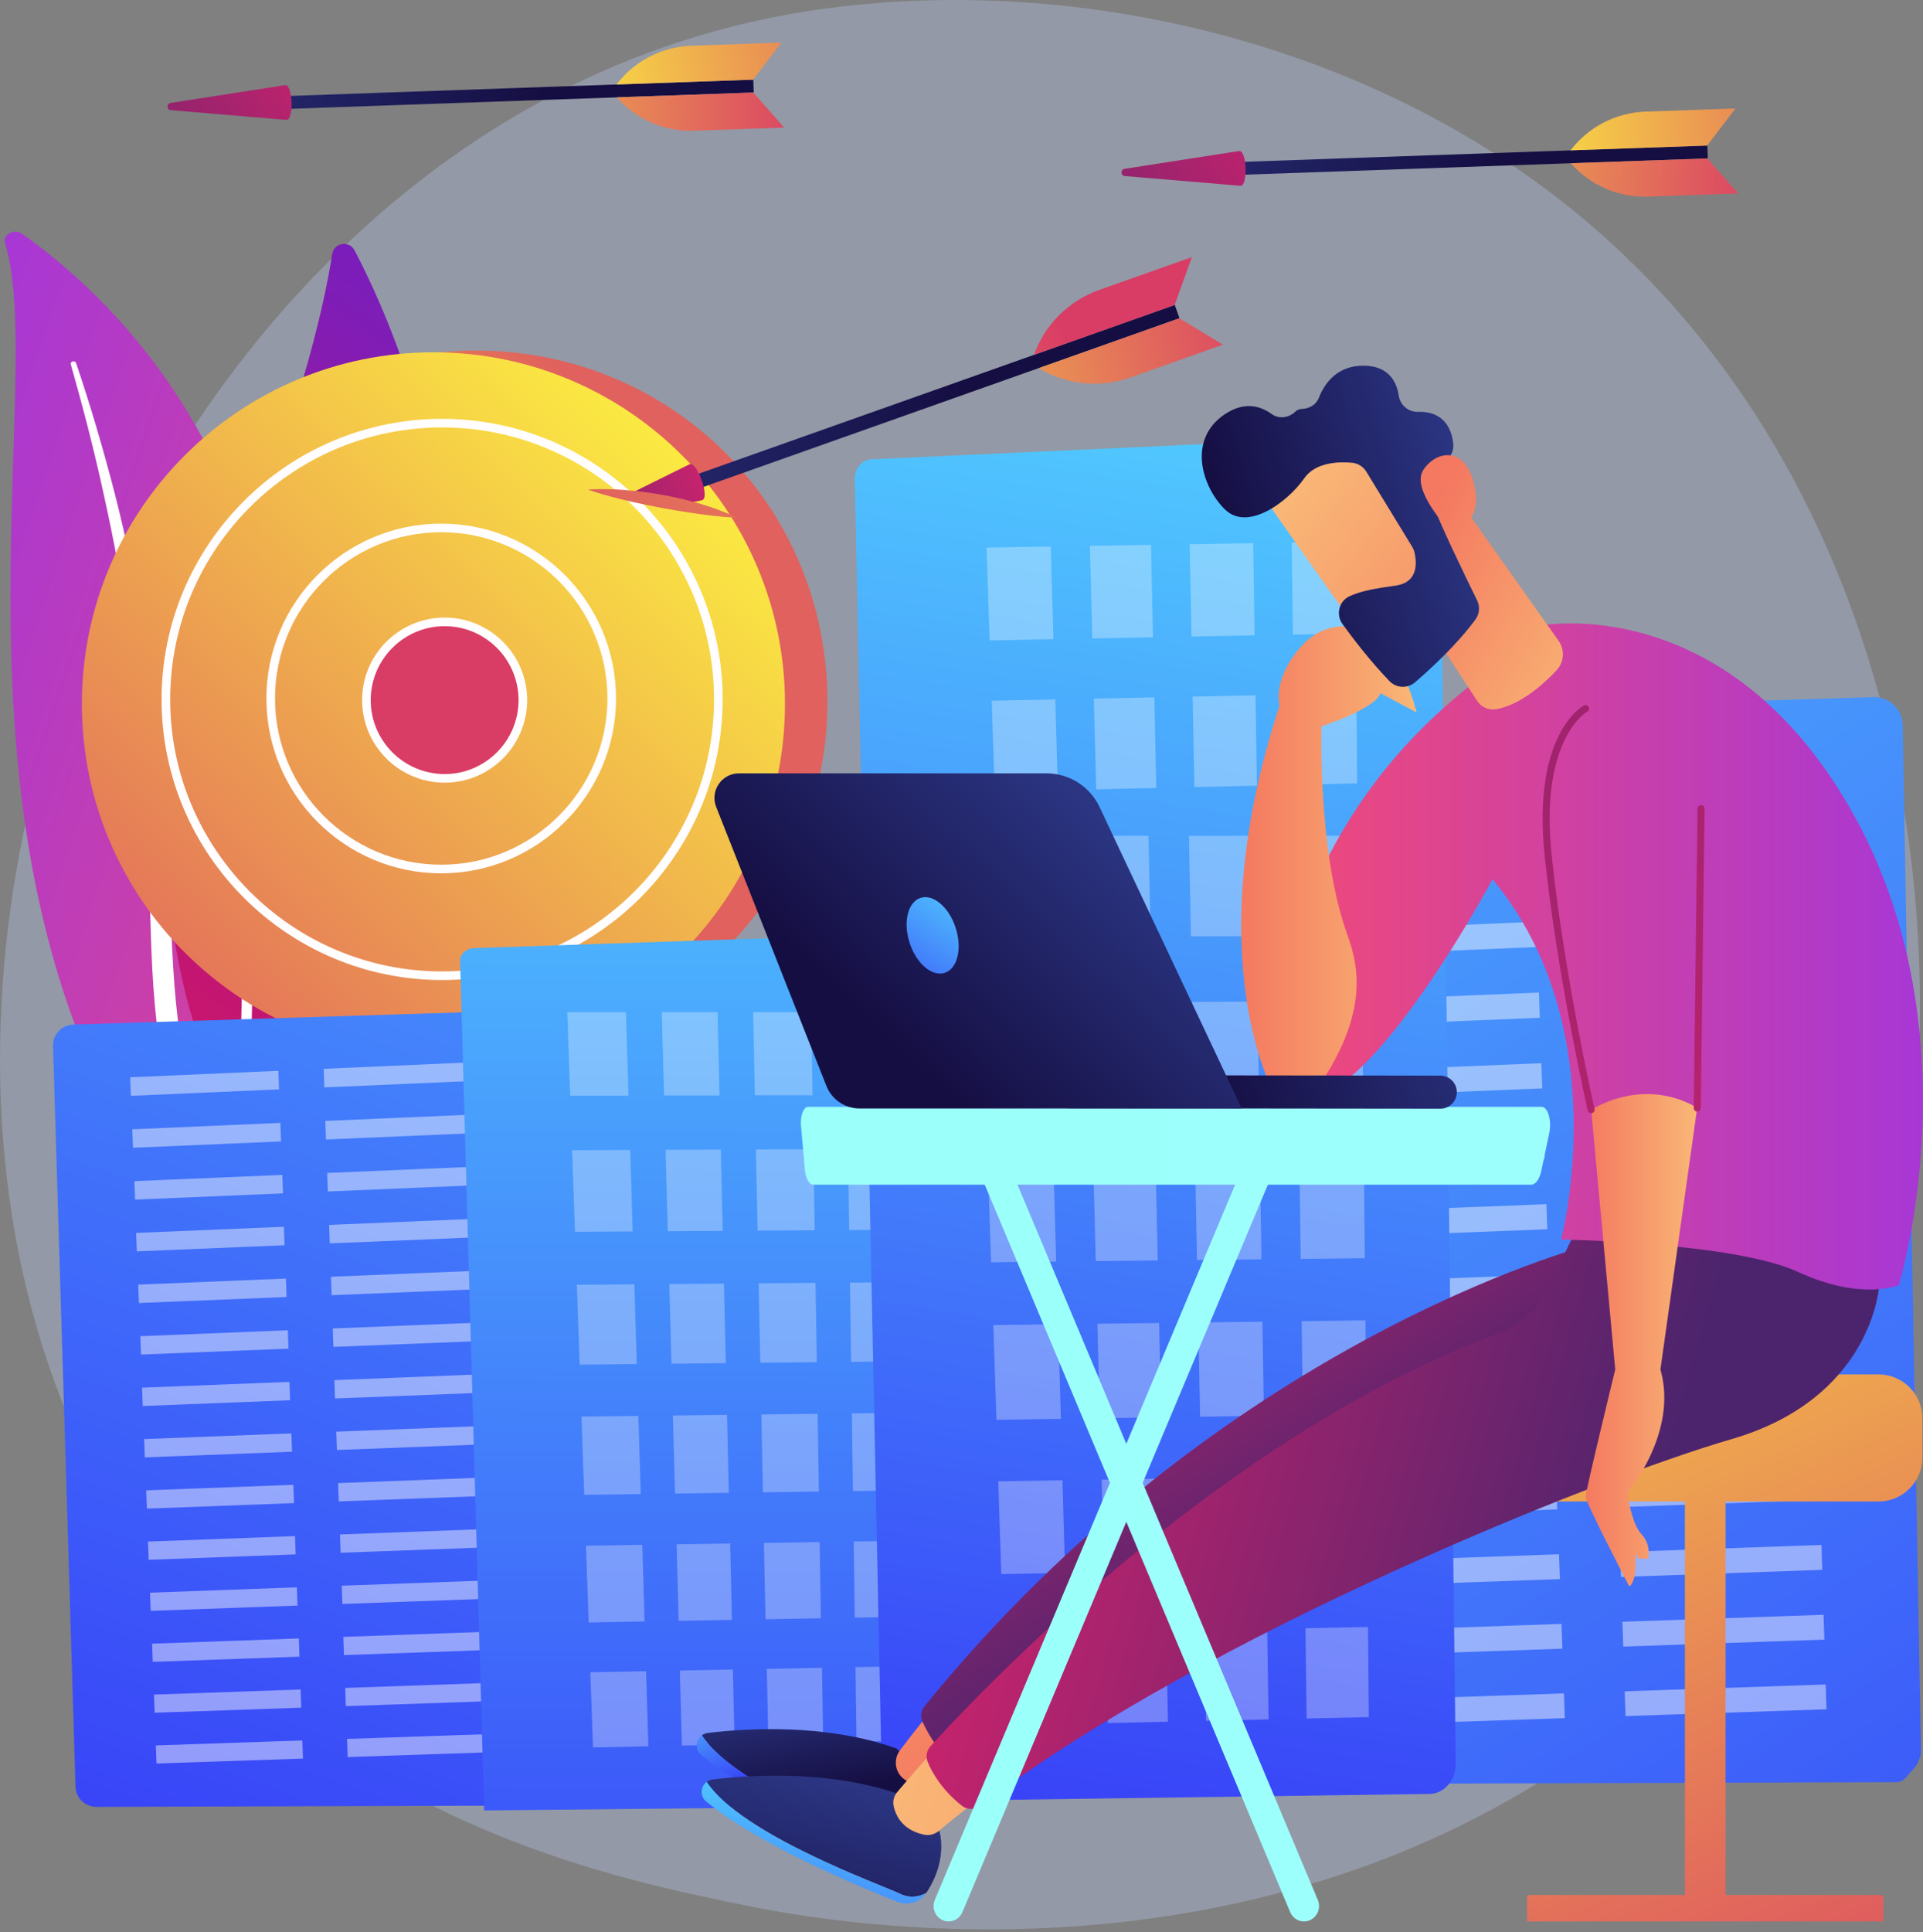 <svg xmlns="http://www.w3.org/2000/svg" width="440" height="442" viewBox="0 0 440 442" fill="none"><rect x="0" y="0" width="440" height="442" fill="#808080" stroke="none"/><path opacity="0.3" d="M388.384 379.258C379.363 388.754 370.828 394.878 364.084 399.716C284.814 456.591 191.016 440.012 171.081 435.963C141.644 429.985 84.743 418.428 43.604 370.053C-18.636 296.864 -8.944 181.557 39.333 105.442C48.164 91.519 94.81 14.244 189.618 1.852C246.995 -5.648 313.877 9.478 362.312 50.055C463.981 135.229 456.743 307.295 388.384 379.258Z" fill="#BFD2FF"></path><path d="M1.148 55.627C0.551 53.693 3.227 52.196 5.015 53.453C23.172 66.218 67.365 105.143 62.078 178.834C55.445 271.29 79.831 303.186 108.729 321.679C108.729 321.679 70.307 314.688 44.219 282.415C-19.832 203.178 11.762 90.023 1.148 55.627Z" fill="url(#paint0_linear_5351_6082)"></path><path d="M16.197 83.329C19.049 93.376 21.669 103.469 23.856 113.638C26.105 123.795 27.996 134.012 29.514 144.271C30.986 154.536 32.235 164.827 32.975 175.157C33.769 185.483 34.048 195.836 34.287 206.232C34.592 216.619 34.832 227.086 36.312 237.543C37.778 247.978 40.712 258.405 45.773 268.021C47.038 270.417 48.359 272.802 49.831 275.093C51.253 277.409 52.796 279.67 54.386 281.905C57.592 286.361 61.15 290.635 65.064 294.655C72.917 302.678 82.201 309.636 92.297 315.372C93.36 315.975 94.804 315.71 95.524 314.779C96.231 313.864 95.975 312.648 94.96 312.033L94.953 312.029C92.544 310.573 90.158 309.094 87.859 307.528C86.695 306.761 85.573 305.95 84.434 305.158C83.332 304.329 82.191 303.537 81.12 302.679C76.769 299.311 72.703 295.679 68.974 291.799C61.479 284.079 55.303 275.329 50.448 266.15C48.081 261.535 46.114 256.77 44.582 251.883C43.054 246.995 41.96 241.99 41.197 236.921C39.67 226.778 39.334 216.421 38.942 206.038C38.535 195.653 38.042 185.22 37.054 174.831C36.576 169.635 35.99 164.449 35.297 159.277C34.968 156.689 34.58 154.108 34.198 151.527C33.788 148.949 33.36 146.374 32.909 143.803C31.081 133.522 28.89 123.3 26.327 113.158C23.708 103.029 20.777 92.968 17.401 83.03C17.304 82.746 16.958 82.588 16.628 82.677C16.307 82.763 16.119 83.053 16.197 83.329Z" fill="white"></path><path d="M60.731 257.048C58.776 259.431 55.023 259.042 53.562 256.328C45.501 241.356 26.537 196.963 49.1 142.77C68.153 97.006 74.135 70.381 76.013 58.106C76.41 55.51 79.891 54.93 81.113 57.254C94.596 82.897 131.579 170.729 60.731 257.048Z" fill="url(#paint1_linear_5351_6082)"></path><path d="M56.83 255.681C56.755 255.7 56.679 255.711 56.599 255.716C55.936 255.751 55.369 255.242 55.334 254.578C55.294 253.826 51.598 178.614 75.216 113.786C75.443 113.162 76.133 112.84 76.758 113.067C77.383 113.295 77.704 113.985 77.477 114.61C54.031 178.966 57.697 253.703 57.737 254.45C57.768 255.035 57.377 255.544 56.83 255.681Z" fill="white"></path><path d="M189.313 160.621C189.313 204.679 153.769 241.04 107.367 241.04C62.942 241.04 28.438 205.044 28.438 160.621C28.438 116.199 64.451 80.187 108.876 80.187C153.3 80.187 189.313 115.19 189.313 160.621Z" fill="url(#paint2_linear_5351_6082)"></path><path d="M99.172 241.456C143.597 241.456 179.61 205.444 179.61 161.022C179.61 116.599 143.597 80.588 99.172 80.588C54.748 80.588 18.734 116.599 18.734 161.022C18.734 205.444 54.748 241.456 99.172 241.456Z" fill="url(#paint3_linear_5351_6082)"></path><path d="M101.19 223.193C136.097 223.193 164.395 194.897 164.395 159.991C164.395 125.085 136.097 96.789 101.19 96.789C66.282 96.789 37.984 125.085 37.984 159.991C37.984 194.897 66.282 223.193 101.19 223.193Z" fill="url(#paint4_linear_5351_6082)"></path><path d="M101.16 224.179C65.765 224.179 36.969 195.385 36.969 159.992C36.969 124.598 65.765 95.804 101.16 95.804C136.554 95.804 165.35 124.598 165.35 159.992C165.35 195.385 136.554 224.179 101.16 224.179ZM101.16 97.775C66.852 97.775 38.94 125.685 38.94 159.992C38.94 194.298 66.852 222.208 101.16 222.208C135.468 222.208 163.379 194.298 163.379 159.992C163.379 125.685 135.468 97.775 101.16 97.775Z" fill="#FFFDFD"></path><path d="M100.937 198.783C122.484 198.783 139.952 181.316 139.952 159.77C139.952 138.223 122.484 120.756 100.937 120.756C79.39 120.756 61.922 138.223 61.922 159.77C61.922 181.316 79.39 198.783 100.937 198.783Z" fill="url(#paint5_linear_5351_6082)"></path><path d="M100.954 199.769C78.897 199.769 60.953 181.825 60.953 159.77C60.953 137.715 78.897 119.772 100.954 119.772C123.01 119.772 140.955 137.715 140.955 159.77C140.955 181.825 123.011 199.769 100.954 199.769ZM100.954 121.743C79.984 121.743 62.924 138.802 62.924 159.77C62.924 180.739 79.984 197.798 100.954 197.798C121.924 197.798 138.983 180.739 138.983 159.77C138.983 138.802 121.924 121.743 100.954 121.743Z" fill="#FFFDFD"></path><path d="M101.719 178.047C111.603 178.047 119.617 170.034 119.617 160.15C119.617 150.265 111.603 142.252 101.719 142.252C91.834 142.252 83.82 150.265 83.82 160.15C83.82 170.034 91.834 178.047 101.719 178.047Z" fill="url(#paint6_linear_5351_6082)"></path><path d="M101.735 179.033C91.323 179.033 82.852 170.562 82.852 160.15C82.852 149.738 91.323 141.267 101.735 141.267C112.148 141.267 120.619 149.738 120.619 160.15C120.619 170.562 112.148 179.033 101.735 179.033ZM101.735 143.238C92.41 143.238 84.823 150.825 84.823 160.15C84.823 169.475 92.41 177.062 101.735 177.062C111.061 177.062 118.648 169.475 118.648 160.15C118.648 150.825 111.061 143.238 101.735 143.238Z" fill="#FFFDFD"></path><path d="M126.021 235.738C125.998 234.473 125.46 233.269 124.526 232.397C123.593 231.524 122.341 231.056 121.053 231.096L16.794 234.366C14.14 234.45 12.056 236.626 12.135 239.231L17.279 408.731C17.357 411.303 19.517 413.341 22.139 413.316L124.994 413.003C126.277 412.99 126.811 411.814 127.706 410.911C128.601 410.009 129.092 408.792 129.069 407.533L126.021 235.738Z" fill="url(#paint7_linear_5351_6082)"></path><g opacity="0.45"><path d="M29.944 250.668L29.781 246.428L63.694 244.939L63.846 249.189L29.944 250.668Z" fill="white"></path><path d="M30.428 262.549L30.266 258.317L64.148 256.855L64.299 261.097L30.428 262.549Z" fill="white"></path><path d="M30.912 274.406L30.75 270.182L64.602 268.747L64.753 272.981L30.912 274.406Z" fill="white"></path><path d="M31.302 286.242L31.141 282.025L64.962 280.618L65.112 284.844L31.302 286.242Z" fill="white"></path><path d="M31.786 298.056L31.625 293.848L65.415 292.467L65.566 296.685L31.786 298.056Z" fill="white"></path><path d="M32.661 321.617L32.5 317.424L66.229 316.097L66.379 320.3L32.661 321.617Z" fill="white"></path><path d="M34.019 356.796L33.859 352.626L67.498 351.38L67.647 355.559L34.019 356.796Z" fill="white"></path><path d="M32.263 309.847L32.102 305.646L65.861 304.293L66.012 308.503L32.263 309.847Z" fill="white"></path><path d="M33.137 333.365L32.977 329.18L66.675 327.88L66.825 332.075L33.137 333.365Z" fill="white"></path><path d="M33.613 345.091L33.453 340.913L67.122 339.641L67.271 343.828L33.613 345.091Z" fill="white"></path><path d="M34.48 368.478L34.32 364.316L67.928 363.097L68.077 367.268L34.48 368.478Z" fill="white"></path><path d="M34.956 380.139L34.797 375.985L68.375 374.792L68.523 378.955L34.956 380.139Z" fill="white"></path><path d="M35.393 391.779L35.234 387.632L68.782 386.465L68.93 390.621L35.393 391.779Z" fill="white"></path><path d="M35.815 403.397L35.656 399.257L69.174 398.117L69.322 402.265L35.815 403.397Z" fill="white"></path><path d="M74.219 248.738L74.07 244.485L108.178 242.987L108.315 247.25L74.219 248.738Z" fill="white"></path><path d="M74.586 260.654L74.438 256.409L108.514 254.938L108.651 259.193L74.586 260.654Z" fill="white"></path><path d="M75.015 272.547L74.867 268.31L108.912 266.867L109.049 271.114L75.015 272.547Z" fill="white"></path><path d="M75.452 284.419L75.305 280.19L109.319 278.774L109.455 283.013L75.452 284.419Z" fill="white"></path><path d="M75.882 296.267L75.734 292.046L109.718 290.658L109.854 294.889L75.882 296.267Z" fill="white"></path><path d="M76.654 319.899L76.508 315.693L110.429 314.359L110.565 318.575L76.654 319.899Z" fill="white"></path><path d="M77.935 355.182L77.789 351L111.619 349.747L111.754 353.939L77.935 355.182Z" fill="white"></path><path d="M76.28 308.094L76.133 303.88L110.085 302.52L110.221 306.743L76.28 308.094Z" fill="white"></path><path d="M77.084 331.682L76.938 327.484L110.828 326.177L110.964 330.385L77.084 331.682Z" fill="white"></path><path d="M77.513 343.443L77.367 339.253L111.227 337.972L111.363 342.172L77.513 343.443Z" fill="white"></path><path d="M78.341 366.899L78.195 362.724L111.994 361.498L112.129 365.682L78.341 366.899Z" fill="white"></path><path d="M78.7 378.594L78.555 374.427L112.323 373.227L112.457 377.404L78.7 378.594Z" fill="white"></path><path d="M79.129 390.268L78.984 386.109L112.722 384.935L112.856 389.104L79.129 390.268Z" fill="white"></path><path d="M79.551 401.921L79.406 397.769L113.114 396.622L113.248 400.783L79.551 401.921Z" fill="white"></path></g><path d="M435.36 165.802C435.329 164.076 434.595 162.434 433.321 161.243C432.047 160.053 430.34 159.414 428.582 159.469L286.328 163.931C282.708 164.045 279.864 167.014 279.972 170.569L286.991 401.838C287.097 405.347 290.044 408.128 293.621 408.094L433.958 407.666C435.709 407.65 436.438 406.044 437.659 404.813C438.88 403.581 439.55 401.921 439.519 400.203L435.36 165.802Z" fill="url(#paint8_linear_5351_6082)"></path><g opacity="0.45"><path d="M304.292 186.175L304.07 180.39L350.342 178.358L350.549 184.157L304.292 186.175Z" fill="white"></path><path d="M304.94 202.385L304.719 196.61L350.948 194.615L351.155 200.404L304.94 202.385Z" fill="white"></path><path d="M305.596 218.564L305.375 212.799L351.563 210.842L351.769 216.619L305.596 218.564Z" fill="white"></path><path d="M306.197 234.712L305.977 228.959L352.123 227.038L352.328 232.805L306.197 234.712Z" fill="white"></path><path d="M306.798 250.832L306.578 245.089L352.682 243.205L352.888 248.961L306.798 250.832Z" fill="white"></path><path d="M308.032 282.978L307.812 277.257L353.833 275.447L354.038 281.181L308.032 282.978Z" fill="white"></path><path d="M309.875 330.977L309.656 325.287L355.553 323.587L355.757 329.289L309.875 330.977Z" fill="white"></path><path d="M307.4 266.919L307.18 261.187L353.242 259.341L353.447 265.086L307.4 266.919Z" fill="white"></path><path d="M308.68 299.007L308.461 293.296L354.44 291.523L354.645 297.247L308.68 299.007Z" fill="white"></path><path d="M309.281 315.006L309.062 309.306L355.001 307.57L355.204 313.283L309.281 315.006Z" fill="white"></path><path d="M310.468 346.916L310.25 341.237L356.105 339.573L356.309 345.265L310.468 346.916Z" fill="white"></path><path d="M311.124 362.827L310.906 357.158L356.72 355.53L356.923 361.211L311.124 362.827Z" fill="white"></path><path d="M311.733 378.708L311.516 373.05L357.289 371.458L357.491 377.129L311.733 378.708Z" fill="white"></path><path d="M312.326 394.56L312.109 388.912L357.841 387.356L358.044 393.016L312.326 394.56Z" fill="white"></path><path d="M364.702 183.542L364.5 177.738L411.037 175.695L411.224 181.511L364.702 183.542Z" fill="white"></path><path d="M365.241 199.799L365.039 194.007L411.533 192.001L411.72 197.806L365.241 199.799Z" fill="white"></path><path d="M365.78 216.027L365.578 210.245L412.03 208.276L412.217 214.071L365.78 216.027Z" fill="white"></path><path d="M366.397 232.225L366.195 226.454L412.605 224.523L412.791 230.306L366.397 232.225Z" fill="white"></path><path d="M366.927 248.391L366.727 242.632L413.094 240.738L413.28 246.511L366.927 248.391Z" fill="white"></path><path d="M368.083 280.634L367.883 274.896L414.166 273.076L414.351 278.827L368.083 280.634Z" fill="white"></path><path d="M369.754 328.774L369.555 323.068L415.713 321.358L415.897 327.078L369.754 328.774Z" fill="white"></path><path d="M367.474 264.528L367.273 258.779L413.599 256.922L413.784 262.684L367.474 264.528Z" fill="white"></path><path d="M368.614 296.711L368.414 290.984L414.655 289.201L414.84 294.941L368.614 296.711Z" fill="white"></path><path d="M369.192 312.758L368.992 307.041L415.192 305.294L415.376 311.024L369.192 312.758Z" fill="white"></path><path d="M370.277 344.762L370.078 339.066L416.194 337.393L416.378 343.101L370.277 344.762Z" fill="white"></path><path d="M370.894 360.72L370.695 355.035L416.77 353.397L416.953 359.096L370.894 360.72Z" fill="white"></path><path d="M371.417 376.647L371.219 370.972L417.251 369.371L417.435 375.059L371.417 376.647Z" fill="white"></path><path d="M371.94 392.546L371.742 386.882L417.733 385.317L417.916 390.994L371.94 392.546Z" fill="white"></path></g><path d="M222.715 217.601C222.695 216.404 222.098 215.265 221.06 214.441C220.021 213.618 218.629 213.18 217.199 213.228L108.547 216.873C106.683 216.935 105.222 218.238 105.267 219.799L110.782 414.128L220.644 413.006C222.052 412.992 223.396 412.509 224.379 411.665C225.362 410.821 225.903 409.685 225.883 408.507L222.715 217.601Z" fill="url(#paint9_linear_5351_6082)"></path><g opacity="0.3"><path d="M143.808 250.63L130.461 250.626L129.797 231.538H143.23L143.808 250.63Z" fill="white"></path><path d="M164.638 250.579L151.941 250.573L151.414 231.538H164.193L164.638 250.579Z" fill="white"></path><path d="M185.918 250.527L172.715 250.522L172.32 231.538H185.607L185.918 250.527Z" fill="white"></path><path d="M207.078 250.475L193.947 250.471L193.688 231.538H206.901L207.078 250.475Z" fill="white"></path></g><g opacity="0.3"><path d="M144.764 281.682L131.557 281.767L130.906 263.109L144.198 263.055L144.764 281.682Z" fill="white"></path><path d="M165.363 281.55L152.797 281.631L152.281 263.023L164.926 262.972L165.363 281.55Z" fill="white"></path><path d="M186.414 281.414L173.347 281.498L172.961 262.939L186.109 262.886L186.414 281.414Z" fill="white"></path><path d="M207.297 281.28L194.301 281.363L194.047 262.854L207.124 262.801L207.297 281.28Z" fill="white"></path></g><g opacity="0.3"><path d="M145.701 312.027L132.629 312.163L131.992 293.885L145.146 293.78L145.701 312.027Z" fill="white"></path><path d="M166.074 311.818L153.638 311.946L153.133 293.717L165.647 293.617L166.074 311.818Z" fill="white"></path><path d="M186.897 311.602L173.964 311.735L173.586 293.553L186.599 293.449L186.897 311.602Z" fill="white"></path><path d="M207.597 311.388L194.734 311.521L194.484 293.387L207.427 293.283L207.597 311.388Z" fill="white"></path></g><g opacity="0.3"><path d="M146.609 341.76L133.671 341.943L133.047 324.035L146.065 323.88L146.609 341.76Z" fill="white"></path><path d="M166.766 341.475L154.456 341.649L153.961 323.788L166.347 323.641L166.766 341.475Z" fill="white"></path><path d="M187.368 341.183L174.566 341.364L174.195 323.547L187.076 323.395L187.368 341.183Z" fill="white"></path><path d="M207.892 340.892L195.158 341.072L194.914 323.301L207.726 323.149L207.892 340.892Z" fill="white"></path></g><g opacity="0.3"><path d="M147.496 370.898L134.69 371.128L134.078 353.578L146.963 353.376L147.496 370.898Z" fill="white"></path><path d="M167.475 370.54L155.29 370.758L154.805 353.253L167.065 353.061L167.475 370.54Z" fill="white"></path><path d="M187.826 370.174L175.152 370.401L174.789 352.939L187.539 352.739L187.826 370.174Z" fill="white"></path><path d="M208.182 369.811L195.575 370.037L195.336 352.618L208.019 352.419L208.182 369.811Z" fill="white"></path></g><g opacity="0.3"><path d="M148.356 399.458L135.678 399.732L135.078 382.529L147.833 382.282L148.356 399.458Z" fill="white"></path><path d="M168.087 399.031L156.023 399.292L155.547 382.132L167.684 381.897L168.087 399.031Z" fill="white"></path><path d="M188.357 398.595L175.809 398.866L175.453 381.748L188.076 381.503L188.357 398.595Z" fill="white"></path><path d="M208.459 398.16L195.977 398.43L195.742 381.354L208.299 381.11L208.459 398.16Z" fill="white"></path></g><path d="M329.478 106.202C329.456 104.339 328.775 102.565 327.591 101.283C326.407 100.002 324.819 99.321 323.189 99.395L199.327 105.068C197.201 105.165 195.537 107.192 195.587 109.622L201.875 412.095L327.117 410.35C328.722 410.327 330.254 409.577 331.374 408.263C332.495 406.949 333.112 405.18 333.09 403.346L329.478 106.202Z" fill="url(#paint10_linear_5351_6082)"></path><g opacity="0.3"><path d="M239.567 214.298L224.351 214.293L223.594 191.2H238.907L239.567 214.298Z" fill="white"></path><path d="M263.286 214.236L248.811 214.229L248.211 191.2H262.779L263.286 214.236Z" fill="white"></path><path d="M287.548 214.173L272.496 214.168L272.047 191.2H287.194L287.548 214.173Z" fill="white"></path><path d="M311.64 214.111L296.671 214.105L296.375 191.2H311.439L311.64 214.111Z" fill="white"></path></g><g opacity="0.3"><path d="M240.658 251.865L225.601 251.968L224.859 229.395L240.012 229.33L240.658 251.865Z" fill="white"></path><path d="M264.108 251.704L249.783 251.801L249.195 229.29L263.611 229.228L264.108 251.704Z" fill="white"></path><path d="M288.086 251.54L273.19 251.642L272.75 229.189L287.739 229.125L288.086 251.54Z" fill="white"></path><path d="M311.918 251.378L297.103 251.479L296.812 229.086L311.72 229.022L311.918 251.378Z" fill="white"></path></g><g opacity="0.3"><path d="M241.666 288.577L226.766 288.741L226.039 266.629L241.034 266.501L241.666 288.577Z" fill="white"></path><path d="M264.902 288.322L250.725 288.477L250.148 266.424L264.414 266.303L264.902 288.322Z" fill="white"></path><path d="M288.628 288.061L273.885 288.223L273.453 266.226L288.288 266.101L288.628 288.061Z" fill="white"></path><path d="M312.276 287.803L297.612 287.964L297.328 266.025L312.083 265.899L312.276 287.803Z" fill="white"></path></g><g opacity="0.3"><path d="M242.741 324.547L227.993 324.769L227.281 303.104L242.121 302.917L242.741 324.547Z" fill="white"></path><path d="M265.691 324.201L251.658 324.412L251.094 302.803L265.214 302.625L265.691 324.201Z" fill="white"></path><path d="M289.188 323.847L274.594 324.066L274.172 302.511L288.855 302.326L289.188 323.847Z" fill="white"></path><path d="M312.623 323.496L298.107 323.714L297.828 302.215L312.433 302.031L312.623 323.496Z" fill="white"></path></g><g opacity="0.3"><path d="M243.703 359.797L229.104 360.075L228.406 338.843L243.095 338.599L243.703 359.797Z" fill="white"></path><path d="M266.515 359.364L252.624 359.628L252.07 338.45L266.047 338.218L266.515 359.364Z" fill="white"></path><path d="M289.737 358.922L275.289 359.197L274.875 338.071L289.41 337.829L289.737 358.922Z" fill="white"></path><path d="M312.871 358.482L298.5 358.755L298.227 337.682L312.685 337.442L312.871 358.482Z" fill="white"></path></g><g opacity="0.3"><path d="M244.722 394.348L230.27 394.68L229.586 373.869L244.127 373.569L244.722 394.348Z" fill="white"></path><path d="M267.248 393.833L253.495 394.148L252.953 373.388L266.789 373.104L267.248 393.833Z" fill="white"></path><path d="M290.265 393.304L275.961 393.632L275.555 372.922L289.945 372.626L290.265 393.304Z" fill="white"></path><path d="M313.2 392.779L298.971 393.105L298.703 372.447L313.018 372.152L313.2 392.779Z" fill="white"></path></g><g opacity="0.31"><path d="M241.031 146.213L226.432 146.491L225.734 125.259L240.423 125.015L241.031 146.213Z" fill="white"></path><path d="M263.82 145.78L249.928 146.044L249.375 124.866L263.352 124.634L263.82 145.78Z" fill="white"></path><path d="M287.065 145.338L272.617 145.613L272.203 124.487L286.739 124.245L287.065 145.338Z" fill="white"></path><path d="M310.199 144.898L295.828 145.171L295.555 124.099L310.013 123.858L310.199 144.898Z" fill="white"></path><path d="M242.05 180.765L227.598 181.096L226.914 160.285L241.455 159.986L242.05 180.765Z" fill="white"></path><path d="M264.576 180.249L250.824 180.564L250.281 159.804L264.117 159.519L264.576 180.249Z" fill="white"></path><path d="M287.593 179.72L273.289 180.048L272.883 159.339L287.273 159.043L287.593 179.72Z" fill="white"></path><path d="M310.536 179.195L296.306 179.521L296.039 158.863L310.354 158.568L310.536 179.195Z" fill="white"></path></g><path d="M268.799 69.755L269.874 72.787L155.036 113.482L153.961 110.45L268.799 69.755Z" fill="url(#paint11_linear_5351_6082)"></path><path d="M269.843 72.81L279.81 78.837L258.601 86.353C251.652 88.815 243.965 88.031 237.656 84.216L269.843 72.81Z" fill="url(#paint12_linear_5351_6082)"></path><path d="M268.757 69.777L272.705 58.82L251.496 66.336C244.547 68.798 239.069 74.248 236.57 81.183L268.757 69.777Z" fill="url(#paint13_linear_5351_6082)"></path><path d="M155.704 115.515L160.702 114.39C162.442 113.774 159.535 105.572 157.795 106.188L143.508 113.262C147.901 113.912 152.012 114.649 155.704 115.515Z" fill="url(#paint14_linear_5351_6082)"></path><path d="M134.57 111.996C134.57 111.996 134.708 111.986 134.967 111.966C135.225 111.955 135.606 111.921 136.085 111.912C137.045 111.875 138.418 111.868 140.055 111.922C141.692 111.979 143.594 112.116 145.623 112.339C146.636 112.453 147.683 112.582 148.741 112.744C149.801 112.895 150.872 113.084 151.943 113.274C154.081 113.677 156.208 114.144 158.182 114.67C160.157 115.191 161.981 115.758 163.527 116.307C164.301 116.578 165.003 116.851 165.623 117.101C166.246 117.339 166.781 117.575 167.222 117.771C168.102 118.162 168.594 118.418 168.594 118.418C168.594 118.418 168.037 118.412 167.08 118.342C166.121 118.277 164.761 118.154 163.141 117.977C161.524 117.791 159.647 117.544 157.647 117.237C157.146 117.166 156.64 117.08 156.127 116.996C155.612 116.918 155.093 116.833 154.571 116.74C153.526 116.555 152.465 116.368 151.404 116.18C149.287 115.78 147.172 115.36 145.195 114.918C143.218 114.483 141.377 114.029 139.802 113.609C138.227 113.181 136.921 112.788 136.004 112.491C135.545 112.352 135.189 112.215 134.944 112.133C134.7 112.044 134.57 111.996 134.57 111.996Z" fill="url(#paint15_linear_5351_6082)"></path><path d="M385.523 437.581H394.83V336.943H385.523V437.581Z" fill="url(#paint16_linear_5351_6082)"></path><path d="M349.422 439.522H430.933V434.001C430.933 433.705 430.693 433.464 430.396 433.464H349.959C349.662 433.464 349.422 433.705 349.422 434.001L349.422 439.522Z" fill="url(#paint17_linear_5351_6082)"></path><path d="M337.367 333.45C337.367 338.955 341.871 343.458 347.375 343.458H429.843C435.348 343.458 439.852 338.955 439.852 333.45V324.401C439.852 318.897 435.348 314.394 429.843 314.394H347.375C341.871 314.394 337.367 318.897 337.367 324.401V333.45Z" fill="url(#paint18_linear_5351_6082)"></path><path d="M204.737 422.525C200.564 420.499 168.589 409.118 160.602 396.958C160.983 396.671 161.444 396.467 161.984 396.402C171.018 395.313 189.063 394.233 205.048 399.93L213.523 407.189C213.523 407.189 216.376 414.037 210.8 422.393C209.401 423.14 207.243 423.742 204.737 422.525Z" fill="url(#paint19_linear_5351_6082)"></path><path d="M160.57 396.958C168.558 409.117 200.533 420.499 204.706 422.525C207.212 423.742 209.37 423.14 210.769 422.393C210.759 422.408 210.752 422.422 210.742 422.437C209.331 424.542 206.619 425.348 204.263 424.417C195.269 420.865 172.334 411.274 160.45 401.443C158.937 400.191 159.194 397.997 160.57 396.958Z" fill="url(#paint20_linear_5351_6082)"></path><path d="M205.854 433.157C201.681 431.13 169.706 419.749 161.719 407.59C162.1 407.303 162.562 407.099 163.101 407.034C172.135 405.945 190.18 404.864 206.165 410.562L214.641 417.821C214.641 417.821 217.494 424.668 211.918 433.025C210.518 433.772 208.36 434.374 205.854 433.157Z" fill="url(#paint21_linear_5351_6082)"></path><path d="M161.688 407.59C169.675 419.749 201.65 431.131 205.823 433.157C208.329 434.374 210.487 433.772 211.886 433.025C211.876 433.04 211.869 433.054 211.859 433.069C210.448 435.174 207.737 435.979 205.38 435.049C196.386 431.496 173.451 421.906 161.567 412.075C160.054 410.823 160.311 408.629 161.688 407.59Z" fill="url(#paint22_linear_5351_6082)"></path><path d="M211.667 393.01C212.894 396.038 215.562 399.75 221.302 402.827L212.948 408.643C209.823 408.735 207.816 407.836 206.529 406.702C204.695 405.087 204.454 402.301 205.932 400.355C207.83 397.857 209.743 395.412 211.667 393.01Z" fill="url(#paint23_linear_5351_6082)"></path><path d="M211.486 390.373C279.26 306.785 362.914 285.018 362.914 285.018L360.793 305.712L219.941 404.211C215.231 401.685 212.548 397.063 211.059 393.813C210.539 392.678 210.699 391.343 211.486 390.373Z" fill="url(#paint24_linear_5351_6082)"></path><path d="M213.44 400.579C213.804 403.469 215.475 408.587 222.245 412.84C219.69 414.809 217.221 416.79 214.86 418.783C213.912 419.584 212.662 419.921 211.446 419.673C209.115 419.197 205.547 417.729 204.489 413.217C204.219 412.07 204.513 410.863 205.268 409.959C206.679 408.269 209.465 404.989 213.44 400.579Z" fill="url(#paint25_linear_5351_6082)"></path><path d="M212.929 399.41C234.066 376.243 286.095 325.801 343.242 304.862C347.997 303.12 351.865 299.564 354.056 294.998L362.605 277.179C362.605 277.179 404.275 267.414 429.949 294.296C429.949 294.296 428.385 319.866 396.138 329.214C366.036 337.94 276.837 373.37 224.225 413.071C223.019 413.982 221.344 414.025 220.15 413.098C215.967 409.853 213.347 405.804 212.232 402.951C211.759 401.741 212.054 400.369 212.929 399.41Z" fill="url(#paint26_linear_5351_6082)"></path><path d="M434.468 293.955C434.468 293.955 425.968 297.674 411.394 290.939C396.821 284.203 357.195 283.531 357.195 283.531C357.195 283.531 370.032 235.489 341.505 201.117C341.505 201.117 318.528 244.121 302.381 250.54L295.148 250.872V220.192C295.148 220.192 301.282 182.319 340.079 154.037L352.158 143.15C352.158 143.15 394.634 134.587 423.519 185.254C452.404 235.92 434.468 293.955 434.468 293.955Z" fill="url(#paint27_linear_5351_6082)"></path><path d="M292.746 161.479C292.341 159.35 292.19 154.37 297.326 148.3C304.199 140.179 313.016 144.32 313.016 144.32C320.829 148.694 324.129 162.978 324.129 162.978L315.869 158.57C314.618 162.204 302.42 166.121 302.42 166.121L302.352 166.096C302.234 173.997 302.425 197.039 308.028 213.065C310.224 219.344 314.689 231.009 299.946 250.999L291.823 250.668C291.823 250.668 273.621 219.772 292.746 161.479Z" fill="url(#paint28_linear_5351_6082)"></path><path d="M334.001 114.645L356.621 146.582C358.091 148.658 357.891 151.473 356.151 153.33C353.104 156.583 347.965 161.166 342.425 162.213C340.704 162.538 338.954 161.816 337.999 160.349L325.969 141.885C325.969 141.885 323.666 112.879 334.001 114.645Z" fill="url(#paint29_linear_5351_6082)"></path><path d="M288.217 112.271C288.386 112.875 312.433 146.724 312.433 146.724L331.47 132.584L313.445 97.116C313.445 97.116 285.382 102.147 288.217 112.271Z" fill="url(#paint30_linear_5351_6082)"></path><path d="M312.621 107.883L323.123 125.077C323.352 125.452 323.52 125.855 323.626 126.281C324.099 128.178 324.802 133.182 319.355 133.951C315.229 134.534 311.394 135.125 308.705 136.427C306.336 137.574 305.626 140.62 307.172 142.75C309.49 145.943 313.568 151.299 317.92 155.799C319.492 157.425 322.062 157.548 323.777 156.072C327.371 152.979 333.424 147.413 337.61 141.679C338.538 140.407 338.661 138.722 337.966 137.31C335.35 131.996 328.903 118.743 327.627 114.638C326.454 110.863 329.603 106.785 331.398 104.85C332.231 103.952 332.639 102.749 332.517 101.53C332.231 98.671 330.792 94.031 324.451 94.208C322.246 94.269 320.384 92.696 320.054 90.515C319.577 87.362 317.782 83.677 312.002 83.648C305.877 83.618 303.042 87.751 301.759 91.016C301.133 92.609 299.54 93.502 297.83 93.552C297.331 93.567 296.824 93.742 296.359 94.181C294.842 95.615 292.62 95.907 290.928 94.685C288.427 92.878 284.772 91.754 280.288 94.729C271.527 100.544 275.099 111.522 280.321 116.571C285.544 121.621 294.684 114.776 298.417 109.416C301.004 105.701 306.325 105.577 309.348 105.851C310.701 105.973 311.912 106.723 312.621 107.883Z" fill="url(#paint31_linear_5351_6082)"></path><path d="M331.525 121.205C331.525 121.205 322.803 112.016 325.625 107.574C328.446 103.131 334.99 101.896 337.18 110.378C339.904 120.929 331.525 121.205 331.525 121.205Z" fill="url(#paint32_linear_5351_6082)"></path><path d="M388.324 253.458C388.324 253.458 377.82 246.027 364.072 253.834L369.58 313.261C369.58 313.261 362.805 341.031 362.805 342.383C362.805 343.734 372.789 362.893 372.789 362.893C372.789 362.893 374.144 362.371 374.215 357.987C374.287 353.603 374.851 356.525 374.851 356.525H377.068C377.068 356.525 377.983 353.536 375.564 350.912C373.146 348.288 372.377 341.421 372.377 341.421C372.377 341.421 384.055 327.78 379.921 313.261L388.324 253.458Z" fill="url(#paint33_linear_5351_6082)"></path><path d="M364.057 254.636C364.116 254.636 364.176 254.629 364.235 254.616C364.667 254.518 364.938 254.088 364.84 253.656C364.771 253.349 357.845 222.684 355.031 195.592C352.265 168.979 363.061 162.846 363.171 162.787C363.561 162.577 363.707 162.091 363.497 161.7C363.287 161.311 362.8 161.167 362.41 161.374C361.925 161.635 350.559 168.086 353.434 195.758C356.259 222.948 363.205 253.703 363.275 254.011C363.36 254.383 363.69 254.636 364.057 254.636Z" fill="url(#paint34_linear_5351_6082)"></path><path d="M388.349 254.26C388.788 254.26 389.146 253.907 389.152 253.468L390.02 184.988C390.025 184.545 389.671 184.181 389.227 184.176C389.224 184.176 389.22 184.176 389.217 184.176C388.778 184.176 388.421 184.528 388.415 184.968L387.547 253.448C387.541 253.891 387.896 254.254 388.339 254.26C388.342 254.26 388.346 254.26 388.349 254.26Z" fill="url(#paint35_linear_5351_6082)"></path><path d="M298.367 439.521C298.821 439.521 299.282 439.428 299.726 439.233C301.473 438.463 302.28 436.389 301.528 434.599L229.311 262.644C228.559 260.855 226.536 260.029 224.787 260.798C223.04 261.568 222.233 263.642 222.984 265.432L295.202 437.387C295.762 438.722 297.032 439.521 298.367 439.521Z" fill="url(#paint36_linear_5351_6082)"></path><path d="M217.052 439.521C218.386 439.521 219.656 438.722 220.217 437.387L292.434 265.431C293.186 263.642 292.379 261.568 290.632 260.798C288.886 260.028 286.86 260.854 286.108 262.644L213.891 434.599C213.139 436.389 213.946 438.463 215.693 439.233C216.136 439.428 216.598 439.521 217.052 439.521Z" fill="url(#paint37_linear_5351_6082)"></path><path d="M183.272 257.51C183.178 256.444 183.306 255.342 183.622 254.504C183.937 253.667 184.407 253.182 184.902 253.182H352.77C353.421 253.182 354.028 253.91 354.379 255.112C354.73 256.315 354.777 257.827 354.504 259.124L352.685 267.75C352.269 269.725 351.366 270.99 350.373 270.99H186.054C185.13 270.99 184.336 269.555 184.161 267.567L183.272 257.51Z" fill="url(#paint38_linear_5351_6082)"></path><path d="M329.745 253.602C329.68 253.605 329.615 253.607 329.55 253.606L245.067 253.514C242.978 253.512 241.287 251.818 241.289 249.729C241.291 247.64 242.992 245.914 245.075 245.952L329.559 246.044C331.647 246.046 333.338 247.741 333.336 249.829C333.334 251.852 331.743 253.503 329.745 253.602Z" fill="url(#paint39_linear_5351_6082)"></path><path d="M169.093 176.9H239.452C244.642 176.9 249.366 179.895 251.58 184.589L284.107 253.557H196.67C193.325 253.557 190.32 251.514 189.091 248.403L163.867 184.584C162.41 180.896 165.128 176.9 169.093 176.9Z" fill="url(#paint40_linear_5351_6082)"></path><path d="M218.67 212.262C220.195 216.999 219.069 221.599 216.155 222.537C213.24 223.475 209.642 220.395 208.117 215.658C206.593 210.922 207.719 206.321 210.633 205.384C213.547 204.446 217.146 207.525 218.67 212.262Z" fill="url(#paint41_linear_5351_6082)"></path><path d="M172.356 18.224L172.459 21.169L60.916 25.082L60.812 22.137L172.356 18.224Z" fill="url(#paint42_linear_5351_6082)"></path><path d="M65.309 19.465C66.999 19.406 67.278 27.372 65.589 27.431L39.089 25.198C38.11 25.115 38.06 23.701 39.031 23.55L65.309 19.465Z" fill="url(#paint43_linear_5351_6082)"></path><path d="M172.365 21.171L179.412 29.183L158.811 29.905C152.062 30.142 145.562 27.339 141.102 22.268L172.365 21.171Z" fill="url(#paint44_linear_5351_6082)"></path><path d="M172.318 18.226L178.786 9.74L158.186 10.463C151.436 10.7 145.149 13.951 141.055 19.323L172.318 18.226Z" fill="url(#paint45_linear_5351_6082)"></path><path d="M390.661 33.294L390.764 36.239L279.221 40.152L279.117 37.207L390.661 33.294Z" fill="url(#paint46_linear_5351_6082)"></path><path d="M283.59 34.535C285.28 34.476 285.56 42.443 283.87 42.502L257.37 40.268C256.391 40.186 256.341 38.771 257.312 38.62L283.59 34.535Z" fill="url(#paint47_linear_5351_6082)"></path><path d="M390.67 36.242L397.717 44.253L377.116 44.976C370.367 45.212 363.867 42.409 359.406 37.338L390.67 36.242Z" fill="url(#paint48_linear_5351_6082)"></path><path d="M390.623 33.296L397.091 24.811L376.49 25.533C369.741 25.77 363.453 29.022 359.359 34.393L390.623 33.296Z" fill="url(#paint49_linear_5351_6082)"></path><defs><linearGradient id="paint0_linear_5351_6082" x1="-33.415" y1="157.549" x2="143.844" y2="217.024" gradientUnits="userSpaceOnUse"><stop stop-color="#A737D5"></stop><stop offset="1" stop-color="#EF497A"></stop></linearGradient><linearGradient id="paint1_linear_5351_6082" x1="16.779" y1="230.946" x2="120.148" y2="84.411" gradientUnits="userSpaceOnUse"><stop stop-color="#CE1567"></stop><stop offset="1" stop-color="#7A1DBC"></stop></linearGradient><linearGradient id="paint2_linear_5351_6082" x1="-100.47" y1="161.013" x2="184.924" y2="160.466" gradientUnits="userSpaceOnUse"><stop stop-color="#FDF53F"></stop><stop offset="0.802" stop-color="#E0615D"></stop></linearGradient><linearGradient id="paint3_linear_5351_6082" x1="165.672" y1="91.452" x2="-14.432" y2="279.89" gradientUnits="userSpaceOnUse"><stop stop-color="#FDF53F"></stop><stop offset="1" stop-color="#D93C65"></stop></linearGradient><linearGradient id="paint4_linear_5351_6082" x1="166.2" y1="91.979" x2="-13.904" y2="280.417" gradientUnits="userSpaceOnUse"><stop stop-color="#FDF53F"></stop><stop offset="1" stop-color="#D93C65"></stop></linearGradient><linearGradient id="paint5_linear_5351_6082" x1="165.961" y1="91.744" x2="-14.143" y2="280.182" gradientUnits="userSpaceOnUse"><stop stop-color="#FDF53F"></stop><stop offset="1" stop-color="#D93C65"></stop></linearGradient><linearGradient id="paint6_linear_5351_6082" x1="281.699" y1="-78.791" x2="111.09" y2="147.732" gradientUnits="userSpaceOnUse"><stop stop-color="#FDF53F"></stop><stop offset="1" stop-color="#D93C65"></stop></linearGradient><linearGradient id="paint7_linear_5351_6082" x1="191.393" y1="-15.749" x2="31.438" y2="433.341" gradientUnits="userSpaceOnUse"><stop stop-color="#53D8FF"></stop><stop offset="0.129" stop-color="#50C5FE"></stop><stop offset="0.701" stop-color="#406EFA"></stop><stop offset="0.844" stop-color="#3C58F9"></stop><stop offset="0.92" stop-color="#3A4CF8"></stop><stop offset="1" stop-color="#3840F7"></stop></linearGradient><linearGradient id="paint8_linear_5351_6082" x1="177.998" y1="0.241" x2="498.908" y2="497.031" gradientUnits="userSpaceOnUse"><stop stop-color="#53D8FF"></stop><stop offset="0.701" stop-color="#406EFA"></stop><stop offset="0.844" stop-color="#3C58F9"></stop><stop offset="0.92" stop-color="#3A4CF8"></stop><stop offset="1" stop-color="#3840F7"></stop></linearGradient><linearGradient id="paint9_linear_5351_6082" x1="166.118" y1="124.474" x2="165.125" y2="471.224" gradientUnits="userSpaceOnUse"><stop stop-color="#53D8FF"></stop><stop offset="0.701" stop-color="#406EFA"></stop><stop offset="0.844" stop-color="#3C58F9"></stop><stop offset="0.92" stop-color="#3A4CF8"></stop><stop offset="1" stop-color="#3840F7"></stop></linearGradient><linearGradient id="paint10_linear_5351_6082" x1="294.277" y1="63.279" x2="238.809" y2="421.461" gradientUnits="userSpaceOnUse"><stop stop-color="#53D8FF"></stop><stop offset="0.701" stop-color="#406EFA"></stop><stop offset="0.844" stop-color="#3C58F9"></stop><stop offset="0.92" stop-color="#3A4CF8"></stop><stop offset="1" stop-color="#3840F7"></stop></linearGradient><linearGradient id="paint11_linear_5351_6082" x1="113.489" y1="101.412" x2="220.647" y2="90.749" gradientUnits="userSpaceOnUse"><stop stop-color="#2B3582"></stop><stop offset="1" stop-color="#150E42"></stop></linearGradient><linearGradient id="paint12_linear_5351_6082" x1="178.369" y1="101.337" x2="290.379" y2="73.022" gradientUnits="userSpaceOnUse"><stop stop-color="#FDF53F"></stop><stop offset="1" stop-color="#D93C65"></stop></linearGradient><linearGradient id="paint13_linear_5351_6082" x1="138.77" y1="124.165" x2="243.614" y2="75.635" gradientUnits="userSpaceOnUse"><stop stop-color="#FDF53F"></stop><stop offset="1" stop-color="#D93C65"></stop></linearGradient><linearGradient id="paint14_linear_5351_6082" x1="162.533" y1="109.255" x2="107.108" y2="126.71" gradientUnits="userSpaceOnUse"><stop stop-color="#CB236D"></stop><stop offset="1" stop-color="#4C246D"></stop></linearGradient><linearGradient id="paint15_linear_5351_6082" x1="234.112" y1="15.271" x2="123.859" y2="148.791" gradientUnits="userSpaceOnUse"><stop stop-color="#FDF53F"></stop><stop offset="1" stop-color="#D93C65"></stop></linearGradient><linearGradient id="paint16_linear_5351_6082" x1="311.509" y1="214.397" x2="439.88" y2="496.509" gradientUnits="userSpaceOnUse"><stop stop-color="#FDF53F"></stop><stop offset="1" stop-color="#D93C65"></stop></linearGradient><linearGradient id="paint17_linear_5351_6082" x1="291.754" y1="220.427" x2="421.485" y2="505.527" gradientUnits="userSpaceOnUse"><stop stop-color="#FDF53F"></stop><stop offset="1" stop-color="#D93C65"></stop></linearGradient><linearGradient id="paint18_linear_5351_6082" x1="332.212" y1="204.997" x2="460.582" y2="487.11" gradientUnits="userSpaceOnUse"><stop stop-color="#FDF53F"></stop><stop offset="1" stop-color="#D93C65"></stop></linearGradient><linearGradient id="paint19_linear_5351_6082" x1="183.34" y1="384.161" x2="188.858" y2="410.333" gradientUnits="userSpaceOnUse"><stop stop-color="#2B3582"></stop><stop offset="1" stop-color="#150E42"></stop></linearGradient><linearGradient id="paint20_linear_5351_6082" x1="174.306" y1="379.743" x2="182.504" y2="403.55" gradientUnits="userSpaceOnUse"><stop stop-color="#53D8FF"></stop><stop offset="1" stop-color="#3840F7"></stop></linearGradient><linearGradient id="paint21_linear_5351_6082" x1="190.69" y1="407.244" x2="177.854" y2="459.66" gradientUnits="userSpaceOnUse"><stop stop-color="#2B3582"></stop><stop offset="1" stop-color="#150E42"></stop></linearGradient><linearGradient id="paint22_linear_5351_6082" x1="189.711" y1="407.012" x2="176.875" y2="459.428" gradientUnits="userSpaceOnUse"><stop stop-color="#53D8FF"></stop><stop offset="1" stop-color="#3840F7"></stop></linearGradient><linearGradient id="paint23_linear_5351_6082" x1="168.404" y1="335.897" x2="217.075" y2="409.71" gradientUnits="userSpaceOnUse"><stop stop-color="#F9B776"></stop><stop offset="1" stop-color="#F47960"></stop></linearGradient><linearGradient id="paint24_linear_5351_6082" x1="247.098" y1="279.268" x2="298.266" y2="356.868" gradientUnits="userSpaceOnUse"><stop stop-color="#CB236D"></stop><stop offset="1" stop-color="#4C246D"></stop></linearGradient><linearGradient id="paint25_linear_5351_6082" x1="203.431" y1="407.609" x2="347.173" y2="448.006" gradientUnits="userSpaceOnUse"><stop stop-color="#F9B776"></stop><stop offset="1" stop-color="#F47960"></stop></linearGradient><linearGradient id="paint26_linear_5351_6082" x1="225.861" y1="321.799" x2="373.392" y2="363.261" gradientUnits="userSpaceOnUse"><stop stop-color="#CB236D"></stop><stop offset="1" stop-color="#4C246D"></stop></linearGradient><linearGradient id="paint27_linear_5351_6082" x1="439.972" y1="218.792" x2="295.149" y2="218.792" gradientUnits="userSpaceOnUse"><stop stop-color="#A737D5"></stop><stop offset="1" stop-color="#EF497A"></stop></linearGradient><linearGradient id="paint28_linear_5351_6082" x1="324.129" y1="197.132" x2="284" y2="197.132" gradientUnits="userSpaceOnUse"><stop stop-color="#F9B776"></stop><stop offset="1" stop-color="#F47960"></stop></linearGradient><linearGradient id="paint29_linear_5351_6082" x1="367.324" y1="155.91" x2="320.686" y2="128.886" gradientUnits="userSpaceOnUse"><stop stop-color="#F9B776"></stop><stop offset="1" stop-color="#F47960"></stop></linearGradient><linearGradient id="paint30_linear_5351_6082" x1="297.293" y1="110.015" x2="360.156" y2="157.852" gradientUnits="userSpaceOnUse"><stop stop-color="#F9B776"></stop><stop offset="1" stop-color="#F47960"></stop></linearGradient><linearGradient id="paint31_linear_5351_6082" x1="336.378" y1="114.65" x2="281.585" y2="129.996" gradientUnits="userSpaceOnUse"><stop stop-color="#2B3582"></stop><stop offset="1" stop-color="#150E42"></stop></linearGradient><linearGradient id="paint32_linear_5351_6082" x1="377.916" y1="139.254" x2="330.554" y2="111.81" gradientUnits="userSpaceOnUse"><stop stop-color="#F9B776"></stop><stop offset="1" stop-color="#F47960"></stop></linearGradient><linearGradient id="paint33_linear_5351_6082" x1="388.324" y1="306.578" x2="362.805" y2="306.578" gradientUnits="userSpaceOnUse"><stop stop-color="#F9B776"></stop><stop offset="1" stop-color="#F47960"></stop></linearGradient><linearGradient id="paint34_linear_5351_6082" x1="468.643" y1="282.708" x2="82.673" y2="8.474" gradientUnits="userSpaceOnUse"><stop stop-color="#CB236D"></stop><stop offset="1" stop-color="#4C246D"></stop></linearGradient><linearGradient id="paint35_linear_5351_6082" x1="471.861" y1="278.238" x2="85.89" y2="4" gradientUnits="userSpaceOnUse"><stop stop-color="#CB236D"></stop><stop offset="1" stop-color="#4C246D"></stop></linearGradient><linearGradient id="paint36_linear_5351_6082" x1="301.809" y1="350.016" x2="222.703" y2="350.016" gradientUnits="userSpaceOnUse"><stop stop-color="#9CFFFB"></stop><stop offset="1" stop-color="#9BFFFA"></stop></linearGradient><linearGradient id="paint37_linear_5351_6082" x1="292.715" y1="350.016" x2="213.609" y2="350.016" gradientUnits="userSpaceOnUse"><stop stop-color="#9CFFFB"></stop><stop offset="1" stop-color="#9BFFFA"></stop></linearGradient><linearGradient id="paint38_linear_5351_6082" x1="354.68" y1="262.086" x2="183.242" y2="262.086" gradientUnits="userSpaceOnUse"><stop stop-color="#9CFFFB"></stop><stop offset="1" stop-color="#9BFFFA"></stop></linearGradient><linearGradient id="paint39_linear_5351_6082" x1="344.078" y1="231.156" x2="277.013" y2="253.153" gradientUnits="userSpaceOnUse"><stop stop-color="#2B3582"></stop><stop offset="1" stop-color="#150E42"></stop></linearGradient><linearGradient id="paint40_linear_5351_6082" x1="251.924" y1="187.185" x2="203.628" y2="238.233" gradientUnits="userSpaceOnUse"><stop stop-color="#2B3582"></stop><stop offset="1" stop-color="#150E42"></stop></linearGradient><linearGradient id="paint41_linear_5351_6082" x1="222.734" y1="199.895" x2="200.821" y2="232.895" gradientUnits="userSpaceOnUse"><stop stop-color="#53D8FF"></stop><stop offset="1" stop-color="#3840F7"></stop></linearGradient><linearGradient id="paint42_linear_5351_6082" x1="27.941" y1="3.097" x2="124.502" y2="23.3" gradientUnits="userSpaceOnUse"><stop stop-color="#2B3582"></stop><stop offset="1" stop-color="#150E42"></stop></linearGradient><linearGradient id="paint43_linear_5351_6082" x1="73.09" y1="10.776" x2="3.751" y2="59.865" gradientUnits="userSpaceOnUse"><stop stop-color="#CB236D"></stop><stop offset="1" stop-color="#4C246D"></stop></linearGradient><linearGradient id="paint44_linear_5351_6082" x1="81.37" y1="20.71" x2="187.029" y2="26.829" gradientUnits="userSpaceOnUse"><stop stop-color="#FDF53F"></stop><stop offset="1" stop-color="#D93C65"></stop></linearGradient><linearGradient id="paint45_linear_5351_6082" x1="119.957" y1="20.127" x2="224.928" y2="6.61" gradientUnits="userSpaceOnUse"><stop stop-color="#FDF53F"></stop><stop offset="1" stop-color="#D93C65"></stop></linearGradient><linearGradient id="paint46_linear_5351_6082" x1="246.246" y1="18.167" x2="342.807" y2="38.371" gradientUnits="userSpaceOnUse"><stop stop-color="#2B3582"></stop><stop offset="1" stop-color="#150E42"></stop></linearGradient><linearGradient id="paint47_linear_5351_6082" x1="291.372" y1="25.847" x2="222.032" y2="74.936" gradientUnits="userSpaceOnUse"><stop stop-color="#CB236D"></stop><stop offset="1" stop-color="#4C246D"></stop></linearGradient><linearGradient id="paint48_linear_5351_6082" x1="299.674" y1="35.781" x2="405.334" y2="41.9" gradientUnits="userSpaceOnUse"><stop stop-color="#FDF53F"></stop><stop offset="1" stop-color="#D93C65"></stop></linearGradient><linearGradient id="paint49_linear_5351_6082" x1="338.262" y1="35.198" x2="443.232" y2="21.681" gradientUnits="userSpaceOnUse"><stop stop-color="#FDF53F"></stop><stop offset="1" stop-color="#D93C65"></stop></linearGradient></defs></svg>
